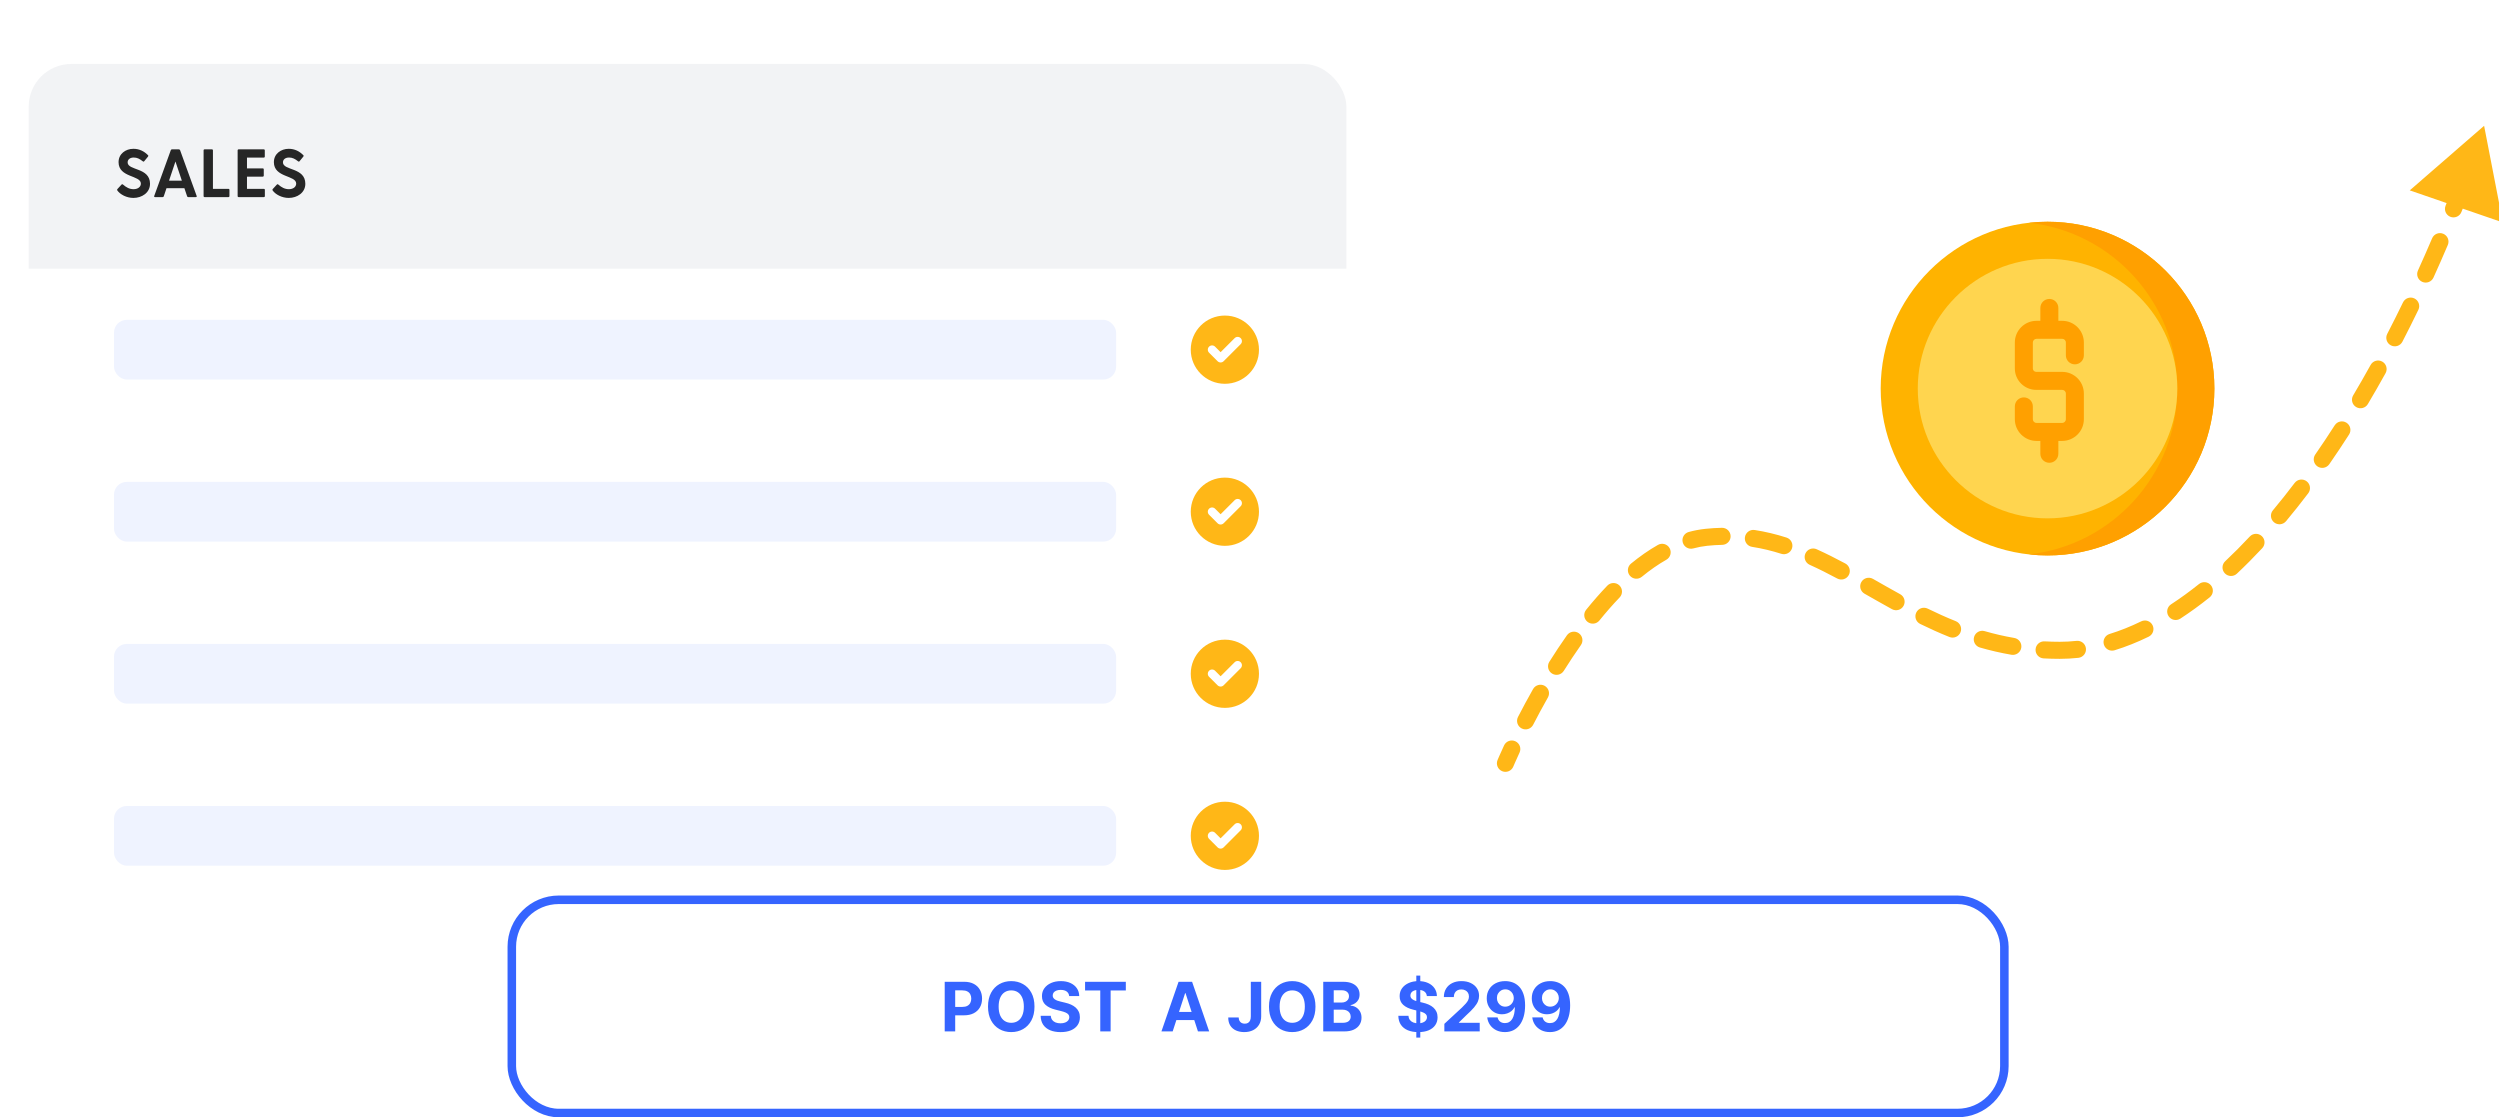 <svg viewBox="0 0 631 282" fill="none" xmlns="http://www.w3.org/2000/svg">
<g filter="url(#filter0_dd_2766_3329)">
<g clip-path="url(#clip0_2766_3329)">
<rect x="7.244" y="13.992" width="332.588" height="223.878" rx="10.763" fill="white"/>
<path d="M7.244 22.603C7.244 17.847 11.099 13.992 15.855 13.992H331.221C335.977 13.992 339.832 17.847 339.832 22.603V65.656H7.244V22.603Z" fill="#919AAB" fill-opacity="0.12"/>
<path d="M32.215 38.832C32.215 38.126 32.784 37.609 33.748 37.609C34.609 37.609 35.212 37.919 36.056 38.574C36.193 38.677 36.314 38.66 36.417 38.522L37.364 37.368C37.468 37.23 37.468 37.127 37.347 37.007C36.4 36.042 35.177 35.405 33.679 35.405C31.699 35.405 29.925 36.679 29.925 38.78C29.925 42.724 35.556 42.052 35.556 44.188C35.556 45.049 34.747 45.6 33.731 45.6C32.68 45.6 31.871 45.152 31.044 44.429C30.906 44.308 30.769 44.326 30.665 44.446L29.632 45.566C29.529 45.686 29.529 45.807 29.615 45.927C30.338 46.926 31.922 47.804 33.679 47.804C35.78 47.804 37.864 46.513 37.864 44.239C37.864 40.055 32.215 40.95 32.215 38.832ZM49.638 47.305L45.453 35.749C45.402 35.612 45.264 35.543 45.126 35.543H43.404C43.266 35.543 43.163 35.612 43.111 35.749L38.927 47.305C38.858 47.477 38.944 47.598 39.133 47.598H41.045C41.183 47.598 41.286 47.546 41.338 47.391L42.026 45.342H46.538L47.227 47.391C47.279 47.546 47.382 47.598 47.52 47.598H49.432C49.621 47.598 49.707 47.477 49.638 47.305ZM42.664 43.447L44.282 38.608L45.901 43.447H42.664ZM57.654 45.514H53.745V35.801C53.745 35.646 53.642 35.543 53.486 35.543H51.644C51.489 35.543 51.386 35.646 51.386 35.801V47.339C51.386 47.494 51.489 47.598 51.644 47.598H57.654C57.809 47.598 57.912 47.494 57.912 47.339V45.772C57.912 45.617 57.809 45.514 57.654 45.514ZM66.592 45.514H62.339V42.431H66.317C66.472 42.431 66.575 42.328 66.575 42.173V40.606C66.575 40.451 66.472 40.347 66.317 40.347H62.339V37.627H66.575C66.73 37.627 66.834 37.523 66.834 37.368V35.801C66.834 35.646 66.73 35.543 66.575 35.543H60.238C60.083 35.543 59.979 35.646 59.979 35.801V47.339C59.979 47.494 60.083 47.598 60.238 47.598H66.592C66.747 47.598 66.851 47.494 66.851 47.339V45.772C66.851 45.617 66.747 45.514 66.592 45.514ZM71.417 38.832C71.417 38.126 71.986 37.609 72.95 37.609C73.811 37.609 74.414 37.919 75.258 38.574C75.396 38.677 75.516 38.66 75.62 38.522L76.567 37.368C76.67 37.23 76.67 37.127 76.549 37.007C75.602 36.042 74.379 35.405 72.881 35.405C70.901 35.405 69.127 36.679 69.127 38.78C69.127 42.724 74.758 42.052 74.758 44.188C74.758 45.049 73.949 45.6 72.933 45.6C71.882 45.6 71.073 45.152 70.246 44.429C70.109 44.308 69.971 44.326 69.868 44.446L68.834 45.566C68.731 45.686 68.731 45.807 68.817 45.927C69.54 46.926 71.125 47.804 72.881 47.804C74.982 47.804 77.066 46.513 77.066 44.239C77.066 40.055 71.417 40.95 71.417 38.832Z" fill="#262626"/>
<rect x="28.771" y="78.574" width="252.939" height="15.069" rx="3.229" fill="#EFF3FF"/>
<path fill-rule="evenodd" clip-rule="evenodd" d="M309.157 94.718C313.912 94.718 317.767 90.862 317.767 86.107C317.767 81.351 313.912 77.496 309.157 77.496C304.401 77.496 300.546 81.351 300.546 86.107C300.546 90.862 304.401 94.718 309.157 94.718ZM313.147 84.715C313.567 84.295 313.567 83.613 313.147 83.193C312.726 82.773 312.045 82.773 311.625 83.193L308.08 86.737L306.689 85.346C306.268 84.925 305.587 84.925 305.166 85.346C304.746 85.766 304.746 86.448 305.166 86.868L307.319 89.02C307.74 89.441 308.421 89.441 308.841 89.02L313.147 84.715Z" fill="#FFB717"/>
<rect x="28.771" y="119.477" width="252.939" height="15.069" rx="3.229" fill="#EFF3FF"/>
<path fill-rule="evenodd" clip-rule="evenodd" d="M309.157 135.62C313.912 135.62 317.767 131.765 317.767 127.009C317.767 122.254 313.912 118.398 309.157 118.398C304.401 118.398 300.546 122.254 300.546 127.009C300.546 131.765 304.401 135.62 309.157 135.62ZM313.147 125.618C313.567 125.197 313.567 124.516 313.147 124.095C312.726 123.675 312.045 123.675 311.625 124.095L308.08 127.64L306.689 126.248C306.268 125.828 305.587 125.828 305.166 126.248C304.746 126.668 304.746 127.35 305.166 127.77L307.319 129.923C307.74 130.343 308.421 130.343 308.841 129.923L313.147 125.618Z" fill="#FFB717"/>
<rect x="28.771" y="160.375" width="252.939" height="15.069" rx="3.229" fill="#EFF3FF"/>
<path fill-rule="evenodd" clip-rule="evenodd" d="M309.157 176.518C313.912 176.518 317.767 172.663 317.767 167.908C317.767 163.152 313.912 159.297 309.157 159.297C304.401 159.297 300.546 163.152 300.546 167.908C300.546 172.663 304.401 176.518 309.157 176.518ZM313.147 166.516C313.567 166.096 313.567 165.414 313.147 164.994C312.726 164.573 312.045 164.573 311.625 164.994L308.08 168.538L306.689 167.146C306.268 166.726 305.587 166.726 305.166 167.146C304.746 167.567 304.746 168.248 305.166 168.669L307.319 170.821C307.74 171.242 308.421 171.242 308.841 170.821L313.147 166.516Z" fill="#FFB717"/>
<rect x="28.771" y="201.277" width="252.939" height="15.069" rx="3.229" fill="#EFF3FF"/>
<path fill-rule="evenodd" clip-rule="evenodd" d="M309.157 217.421C313.912 217.421 317.767 213.565 317.767 208.81C317.767 204.054 313.912 200.199 309.157 200.199C304.401 200.199 300.546 204.054 300.546 208.81C300.546 213.565 304.401 217.421 309.157 217.421ZM313.147 207.418C313.567 206.998 313.567 206.316 313.147 205.896C312.726 205.476 312.045 205.476 311.625 205.896L308.08 209.44L306.689 208.049C306.268 207.628 305.587 207.628 305.166 208.049C304.746 208.469 304.746 209.151 305.166 209.571L307.319 211.724C307.74 212.144 308.421 212.144 308.841 211.724L313.147 207.418Z" fill="#FFB717"/>
</g>
</g>
<rect x="129.183" y="227.108" width="376.718" height="53.817" rx="11.84" fill="white"/>
<path d="M238.444 260.328V247.803H243.385C244.335 247.803 245.144 247.985 245.813 248.348C246.481 248.707 246.991 249.206 247.342 249.846C247.696 250.482 247.874 251.216 247.874 252.048C247.874 252.879 247.694 253.613 247.336 254.249C246.977 254.885 246.457 255.381 245.776 255.735C245.099 256.09 244.28 256.267 243.318 256.267H240.168V254.145H242.89C243.399 254.145 243.819 254.058 244.149 253.882C244.484 253.703 244.732 253.456 244.895 253.142C245.063 252.824 245.146 252.459 245.146 252.048C245.146 251.632 245.063 251.269 244.895 250.959C244.732 250.645 244.484 250.403 244.149 250.231C243.815 250.056 243.391 249.968 242.877 249.968H241.092V260.328H238.444ZM261.103 254.066C261.103 255.432 260.844 256.594 260.326 257.552C259.813 258.51 259.112 259.242 258.223 259.747C257.338 260.249 256.343 260.499 255.238 260.499C254.125 260.499 253.126 260.247 252.242 259.741C251.357 259.235 250.658 258.504 250.144 257.546C249.63 256.587 249.374 255.428 249.374 254.066C249.374 252.7 249.63 251.538 250.144 250.58C250.658 249.622 251.357 248.892 252.242 248.391C253.126 247.885 254.125 247.632 255.238 247.632C256.343 247.632 257.338 247.885 258.223 248.391C259.112 248.892 259.813 249.622 260.326 250.58C260.844 251.538 261.103 252.7 261.103 254.066ZM258.418 254.066C258.418 253.181 258.286 252.435 258.021 251.828C257.76 251.22 257.391 250.759 256.914 250.445C256.437 250.131 255.878 249.975 255.238 249.975C254.598 249.975 254.04 250.131 253.563 250.445C253.086 250.759 252.715 251.22 252.45 251.828C252.189 252.435 252.058 253.181 252.058 254.066C252.058 254.951 252.189 255.697 252.45 256.304C252.715 256.912 253.086 257.372 253.563 257.686C254.04 258 254.598 258.157 255.238 258.157C255.878 258.157 256.437 258 256.914 257.686C257.391 257.372 257.76 256.912 258.021 256.304C258.286 255.697 258.418 254.951 258.418 254.066ZM269.859 251.406C269.81 250.912 269.6 250.529 269.229 250.256C268.858 249.983 268.355 249.846 267.719 249.846C267.286 249.846 266.922 249.907 266.624 250.03C266.326 250.148 266.098 250.313 265.939 250.525C265.784 250.737 265.707 250.977 265.707 251.247C265.698 251.471 265.745 251.666 265.847 251.834C265.953 252.001 266.098 252.146 266.282 252.268C266.465 252.386 266.677 252.49 266.918 252.58C267.158 252.665 267.415 252.739 267.688 252.8L268.813 253.069C269.36 253.191 269.861 253.354 270.318 253.558C270.774 253.762 271.17 254.013 271.504 254.31C271.839 254.608 272.097 254.959 272.281 255.362C272.468 255.766 272.564 256.229 272.568 256.751C272.564 257.517 272.369 258.182 271.981 258.744C271.598 259.303 271.043 259.737 270.318 260.047C269.596 260.353 268.726 260.505 267.706 260.505C266.695 260.505 265.815 260.351 265.065 260.041C264.318 259.731 263.735 259.272 263.315 258.665C262.9 258.053 262.681 257.297 262.661 256.396H265.224C265.252 256.816 265.372 257.166 265.584 257.448C265.8 257.725 266.088 257.935 266.447 258.078C266.809 258.216 267.219 258.286 267.676 258.286C268.124 258.286 268.514 258.22 268.844 258.09C269.178 257.959 269.437 257.778 269.621 257.546C269.804 257.313 269.896 257.046 269.896 256.744C269.896 256.463 269.812 256.227 269.645 256.035C269.482 255.843 269.241 255.68 268.923 255.546C268.609 255.411 268.224 255.289 267.768 255.179L266.404 254.836C265.348 254.58 264.514 254.178 263.903 253.632C263.291 253.085 262.987 252.349 262.991 251.424C262.987 250.666 263.189 250.003 263.597 249.436C264.009 248.87 264.573 248.427 265.291 248.109C266.008 247.791 266.824 247.632 267.737 247.632C268.667 247.632 269.478 247.791 270.171 248.109C270.868 248.427 271.41 248.87 271.798 249.436C272.185 250.003 272.385 250.659 272.397 251.406H269.859ZM273.872 249.987V247.803H284.159V249.987H280.324V260.328H277.707V249.987H273.872ZM295.983 260.328H293.146L297.469 247.803H300.882L305.199 260.328H302.362L299.224 250.666H299.127L295.983 260.328ZM295.806 255.405H302.508V257.472H295.806V255.405ZM315.707 247.803H318.325V256.536C318.325 257.344 318.143 258.045 317.781 258.64C317.422 259.235 316.922 259.694 316.282 260.016C315.642 260.338 314.898 260.499 314.05 260.499C313.296 260.499 312.611 260.367 311.995 260.102C311.384 259.833 310.898 259.425 310.54 258.879C310.181 258.328 310.004 257.637 310.008 256.806H312.643C312.652 257.136 312.719 257.419 312.845 257.656C312.976 257.888 313.153 258.067 313.377 258.194C313.606 258.316 313.875 258.377 314.185 258.377C314.511 258.377 314.786 258.308 315.01 258.169C315.238 258.027 315.412 257.819 315.53 257.546C315.648 257.272 315.707 256.936 315.707 256.536V247.803ZM332.024 254.066C332.024 255.432 331.765 256.594 331.247 257.552C330.733 258.51 330.032 259.242 329.143 259.747C328.258 260.249 327.264 260.499 326.159 260.499C325.046 260.499 324.047 260.247 323.162 259.741C322.277 259.235 321.578 258.504 321.065 257.546C320.551 256.587 320.294 255.428 320.294 254.066C320.294 252.7 320.551 251.538 321.065 250.58C321.578 249.622 322.277 248.892 323.162 248.391C324.047 247.885 325.046 247.632 326.159 247.632C327.264 247.632 328.258 247.885 329.143 248.391C330.032 248.892 330.733 249.622 331.247 250.58C331.765 251.538 332.024 252.7 332.024 254.066ZM329.339 254.066C329.339 253.181 329.206 252.435 328.941 251.828C328.68 251.22 328.311 250.759 327.834 250.445C327.357 250.131 326.799 249.975 326.159 249.975C325.519 249.975 324.96 250.131 324.483 250.445C324.006 250.759 323.635 251.22 323.37 251.828C323.109 252.435 322.979 253.181 322.979 254.066C322.979 254.951 323.109 255.697 323.37 256.304C323.635 256.912 324.006 257.372 324.483 257.686C324.96 258 325.519 258.157 326.159 258.157C326.799 258.157 327.357 258 327.834 257.686C328.311 257.372 328.68 256.912 328.941 256.304C329.206 255.697 329.339 254.951 329.339 254.066ZM333.985 260.328V247.803H339C339.921 247.803 340.69 247.94 341.305 248.213C341.921 248.486 342.384 248.866 342.694 249.351C343.004 249.832 343.158 250.386 343.158 251.014C343.158 251.503 343.061 251.934 342.865 252.305C342.669 252.671 342.4 252.973 342.058 253.21C341.719 253.442 341.332 253.607 340.896 253.705V253.827C341.373 253.848 341.819 253.982 342.235 254.231C342.655 254.48 342.995 254.828 343.256 255.277C343.517 255.721 343.648 256.251 343.648 256.867C343.648 257.531 343.483 258.124 343.152 258.646C342.826 259.164 342.343 259.574 341.703 259.876C341.063 260.177 340.274 260.328 339.336 260.328H333.985ZM336.633 258.163H338.792C339.53 258.163 340.068 258.023 340.407 257.741C340.745 257.456 340.914 257.077 340.914 256.604C340.914 256.257 340.831 255.951 340.663 255.686C340.496 255.421 340.258 255.213 339.948 255.063C339.642 254.912 339.277 254.836 338.853 254.836H336.633V258.163ZM336.633 253.045H338.596C338.959 253.045 339.281 252.981 339.563 252.855C339.848 252.724 340.072 252.541 340.235 252.305C340.402 252.068 340.486 251.785 340.486 251.454C340.486 251.002 340.325 250.637 340.003 250.36C339.685 250.083 339.232 249.944 338.645 249.944H336.633V253.045ZM357.477 261.894V246.238H358.479V261.894H357.477ZM360.137 251.406C360.088 250.912 359.878 250.529 359.507 250.256C359.136 249.983 358.632 249.846 357.996 249.846C357.564 249.846 357.199 249.907 356.902 250.03C356.604 250.148 356.376 250.313 356.217 250.525C356.062 250.737 355.984 250.977 355.984 251.247C355.976 251.471 356.023 251.666 356.125 251.834C356.231 252.001 356.376 252.146 356.559 252.268C356.743 252.386 356.955 252.49 357.195 252.58C357.436 252.665 357.693 252.739 357.966 252.8L359.091 253.069C359.637 253.191 360.139 253.354 360.595 253.558C361.052 253.762 361.448 254.013 361.782 254.31C362.116 254.608 362.375 254.959 362.559 255.362C362.746 255.766 362.842 256.229 362.846 256.751C362.842 257.517 362.646 258.182 362.259 258.744C361.876 259.303 361.321 259.737 360.595 260.047C359.874 260.353 359.003 260.505 357.984 260.505C356.973 260.505 356.092 260.351 355.342 260.041C354.596 259.731 354.013 259.272 353.593 258.665C353.177 258.053 352.959 257.297 352.939 256.396H355.501C355.53 256.816 355.65 257.166 355.862 257.448C356.078 257.725 356.366 257.935 356.724 258.078C357.087 258.216 357.497 258.286 357.954 258.286C358.402 258.286 358.791 258.22 359.122 258.09C359.456 257.959 359.715 257.778 359.898 257.546C360.082 257.313 360.173 257.046 360.173 256.744C360.173 256.463 360.09 256.227 359.923 256.035C359.76 255.843 359.519 255.68 359.201 255.546C358.887 255.411 358.502 255.289 358.045 255.179L356.681 254.836C355.626 254.58 354.792 254.178 354.18 253.632C353.569 253.085 353.265 252.349 353.269 251.424C353.265 250.666 353.467 250.003 353.874 249.436C354.286 248.87 354.851 248.427 355.568 248.109C356.286 247.791 357.101 247.632 358.015 247.632C358.944 247.632 359.756 247.791 360.449 248.109C361.146 248.427 361.688 248.87 362.075 249.436C362.463 250.003 362.662 250.659 362.675 251.406H360.137ZM364.554 260.328V258.42L369.012 254.292C369.391 253.925 369.709 253.595 369.966 253.301C370.227 253.008 370.425 252.72 370.559 252.439C370.694 252.154 370.761 251.846 370.761 251.516C370.761 251.149 370.677 250.833 370.51 250.568C370.343 250.299 370.115 250.093 369.825 249.95C369.536 249.803 369.208 249.73 368.841 249.73C368.457 249.73 368.123 249.807 367.838 249.962C367.552 250.117 367.332 250.339 367.177 250.629C367.022 250.918 366.945 251.263 366.945 251.662H364.431C364.431 250.843 364.617 250.131 364.988 249.528C365.359 248.925 365.879 248.458 366.547 248.128C367.216 247.797 367.987 247.632 368.859 247.632C369.756 247.632 370.537 247.791 371.201 248.109C371.87 248.423 372.39 248.859 372.761 249.418C373.132 249.977 373.317 250.617 373.317 251.338C373.317 251.811 373.224 252.278 373.036 252.739C372.853 253.199 372.524 253.711 372.051 254.274C371.578 254.832 370.912 255.503 370.052 256.286L368.223 258.078V258.163H373.482V260.328H364.554ZM379.933 247.632C380.577 247.632 381.197 247.74 381.792 247.956C382.391 248.172 382.925 248.517 383.394 248.99C383.867 249.463 384.24 250.091 384.513 250.873C384.791 251.652 384.931 252.608 384.935 253.742C384.935 254.806 384.815 255.756 384.574 256.592C384.338 257.423 383.998 258.131 383.553 258.714C383.109 259.297 382.573 259.741 381.945 260.047C381.317 260.349 380.616 260.499 379.841 260.499C379.005 260.499 378.267 260.338 377.627 260.016C376.987 259.69 376.471 259.248 376.08 258.689C375.693 258.127 375.458 257.495 375.377 256.793H377.988C378.09 257.25 378.304 257.605 378.63 257.857C378.956 258.106 379.36 258.23 379.841 258.23C380.656 258.23 381.276 257.876 381.7 257.166C382.124 256.453 382.338 255.476 382.342 254.237H382.257C382.069 254.604 381.816 254.92 381.498 255.185C381.18 255.446 380.815 255.648 380.404 255.79C379.996 255.933 379.562 256.004 379.101 256.004C378.363 256.004 377.705 255.831 377.126 255.485C376.547 255.138 376.09 254.661 375.756 254.054C375.422 253.446 375.254 252.753 375.254 251.974C375.25 251.134 375.444 250.386 375.835 249.73C376.227 249.073 376.773 248.56 377.474 248.189C378.18 247.814 378.999 247.628 379.933 247.632ZM379.951 249.712C379.539 249.712 379.172 249.809 378.85 250.005C378.532 250.201 378.28 250.464 378.092 250.794C377.909 251.124 377.819 251.493 377.823 251.901C377.823 252.313 377.913 252.684 378.092 253.014C378.275 253.34 378.524 253.601 378.838 253.797C379.156 253.988 379.519 254.084 379.927 254.084C380.232 254.084 380.516 254.027 380.777 253.913C381.038 253.799 381.264 253.642 381.456 253.442C381.651 253.238 381.804 253.004 381.914 252.739C382.024 252.474 382.079 252.192 382.079 251.895C382.075 251.499 381.982 251.136 381.798 250.806C381.615 250.476 381.362 250.211 381.04 250.011C380.718 249.811 380.355 249.712 379.951 249.712ZM391.302 247.632C391.946 247.632 392.565 247.74 393.161 247.956C393.76 248.172 394.294 248.517 394.763 248.99C395.236 249.463 395.609 250.091 395.882 250.873C396.159 251.652 396.3 252.608 396.304 253.742C396.304 254.806 396.184 255.756 395.943 256.592C395.707 257.423 395.366 258.131 394.922 258.714C394.478 259.297 393.941 259.741 393.314 260.047C392.686 260.349 391.984 260.499 391.21 260.499C390.374 260.499 389.636 260.338 388.996 260.016C388.356 259.69 387.84 259.248 387.449 258.689C387.061 258.127 386.827 257.495 386.746 256.793H389.357C389.459 257.25 389.673 257.605 389.999 257.857C390.325 258.106 390.729 258.23 391.21 258.23C392.025 258.23 392.645 257.876 393.069 257.166C393.493 256.453 393.707 255.476 393.711 254.237H393.625C393.438 254.604 393.185 254.92 392.867 255.185C392.549 255.446 392.184 255.648 391.772 255.79C391.365 255.933 390.931 256.004 390.47 256.004C389.732 256.004 389.073 255.831 388.495 255.485C387.916 255.138 387.459 254.661 387.125 254.054C386.79 253.446 386.623 252.753 386.623 251.974C386.619 251.134 386.813 250.386 387.204 249.73C387.596 249.073 388.142 248.56 388.843 248.189C389.548 247.814 390.368 247.628 391.302 247.632ZM391.32 249.712C390.908 249.712 390.541 249.809 390.219 250.005C389.901 250.201 389.648 250.464 389.461 250.794C389.277 251.124 389.188 251.493 389.192 251.901C389.192 252.313 389.281 252.684 389.461 253.014C389.644 253.34 389.893 253.601 390.207 253.797C390.525 253.988 390.888 254.084 391.295 254.084C391.601 254.084 391.885 254.027 392.146 253.913C392.406 253.799 392.633 253.642 392.824 253.442C393.02 253.238 393.173 253.004 393.283 252.739C393.393 252.474 393.448 252.192 393.448 251.895C393.444 251.499 393.35 251.136 393.167 250.806C392.983 250.476 392.731 250.211 392.409 250.011C392.086 249.811 391.724 249.712 391.32 249.712Z" fill="#3564FF"/>
<rect x="129.183" y="227.108" width="376.718" height="53.817" rx="11.84" stroke="#3564FF" stroke-width="2.153"/>
<g clip-path="url(#clip1_2766_3329)">
<path d="M558.91 98.08C558.91 121.338 540.057 140.192 516.798 140.192C493.54 140.192 474.687 121.338 474.687 98.08C474.687 74.822 493.54 55.969 516.798 55.969C540.057 55.969 558.91 74.822 558.91 98.08Z" fill="#FFB300"/>
<path d="M516.798 55.969C515.216 55.969 513.656 56.059 512.119 56.229C533.175 58.557 549.551 76.404 549.551 98.08C549.551 119.756 533.175 137.603 512.119 139.931C513.656 140.102 515.216 140.192 516.798 140.192C540.057 140.192 558.91 121.337 558.91 98.08C558.91 74.822 540.057 55.969 516.798 55.969Z" fill="#FFA000"/>
<path d="M516.799 130.834C498.738 130.834 484.046 116.141 484.046 98.081C484.046 80.02 498.738 65.328 516.799 65.328C534.859 65.328 549.552 80.02 549.552 98.081C549.552 116.141 534.859 130.834 516.799 130.834Z" fill="#FFD54F"/>
<path d="M523.695 91.961C524.951 91.961 525.967 90.943 525.967 89.689V86.445C525.967 83.428 523.513 80.974 520.498 80.974H519.528V77.725C519.528 76.47 518.511 75.453 517.256 75.453C516.001 75.453 514.984 76.47 514.984 77.725V80.974H514.015C510.998 80.974 508.545 83.428 508.545 86.445V93.008C508.545 95.983 510.964 98.403 513.938 98.403H520.498C521.008 98.403 521.423 98.819 521.423 99.33V105.817C521.423 106.329 521.008 106.744 520.498 106.744H514.015C513.505 106.744 513.089 106.329 513.089 105.817V102.573C513.089 101.318 512.072 100.301 510.817 100.301C509.561 100.301 508.545 101.318 508.545 102.573V105.817C508.545 108.833 510.998 111.288 514.015 111.288H514.984V114.536C514.984 115.792 516.001 116.808 517.256 116.808C518.511 116.808 519.528 115.792 519.528 114.536V111.288H520.498C523.513 111.288 525.967 108.833 525.967 105.817V99.33C525.967 96.312 523.513 93.858 520.498 93.858H513.938C513.47 93.858 513.089 93.477 513.089 93.008V86.445C513.089 85.934 513.505 85.517 514.015 85.517H520.498C521.008 85.517 521.423 85.934 521.423 86.445V89.688C521.423 90.943 522.44 91.961 523.695 91.961Z" fill="#FFA000"/>
<path d="M377.982 191.834C377.525 192.932 378.044 194.192 379.141 194.649C380.239 195.107 381.499 194.588 381.956 193.49L377.982 191.834ZM430.689 135.616L430.913 137.757L430.689 135.616ZM626.988 31.75L608.222 48.05L631.721 56.152L626.988 31.75ZM383.532 189.956C384.032 188.877 383.562 187.597 382.483 187.098C381.405 186.598 380.125 187.068 379.626 188.147L383.532 189.956ZM383.142 180.96C382.598 182.017 383.014 183.315 384.071 183.859C385.128 184.403 386.426 183.987 386.97 182.93L383.142 180.96ZM390.692 176.043C391.278 175.009 390.915 173.695 389.881 173.108C388.847 172.522 387.533 172.885 386.946 173.919L390.692 176.043ZM391.052 167.035C390.42 168.042 390.723 169.37 391.73 170.003C392.737 170.635 394.066 170.331 394.698 169.324L391.052 167.035ZM399.015 162.826C399.699 161.854 399.466 160.511 398.495 159.826C397.523 159.141 396.18 159.374 395.495 160.346L399.015 162.826ZM400.342 153.907C399.595 154.832 399.739 156.187 400.664 156.934C401.589 157.681 402.944 157.537 403.691 156.612L400.342 153.907ZM408.792 150.8C409.616 149.943 409.589 148.58 408.732 147.756C407.874 146.932 406.512 146.96 405.688 147.817L408.792 150.8ZM411.663 142.255C410.744 143.009 410.611 144.366 411.365 145.285C412.119 146.204 413.475 146.337 414.394 145.583L411.663 142.255ZM420.59 141.277C421.624 140.69 421.987 139.376 421.4 138.342C420.814 137.308 419.5 136.945 418.466 137.532L420.59 141.277ZM426.244 134.268C425.096 134.579 424.417 135.761 424.728 136.908C425.038 138.056 426.22 138.735 427.368 138.425L426.244 134.268ZM434.697 137.521C435.885 137.498 436.83 136.515 436.806 135.327C436.783 134.138 435.801 133.193 434.612 133.217L434.697 137.521ZM442.877 133.772C441.703 133.59 440.603 134.396 440.421 135.571C440.24 136.746 441.045 137.845 442.22 138.027L442.877 133.772ZM449.602 139.782C450.734 140.143 451.945 139.517 452.306 138.384C452.666 137.251 452.04 136.04 450.907 135.68L449.602 139.782ZM458.528 138.63C457.444 138.142 456.169 138.624 455.681 139.708C455.193 140.792 455.676 142.067 456.76 142.555L458.528 138.63ZM463.724 146.019C464.772 146.58 466.077 146.186 466.638 145.138C467.2 144.09 466.806 142.785 465.758 142.224L463.724 146.019ZM472.732 146.105C471.698 145.518 470.384 145.879 469.797 146.913C469.209 147.946 469.57 149.26 470.604 149.848L472.732 146.105ZM477.537 153.755C478.578 154.329 479.887 153.95 480.461 152.909C481.034 151.867 480.655 150.558 479.614 149.984L477.537 153.755ZM486.549 153.617C485.481 153.093 484.192 153.534 483.668 154.601C483.144 155.668 483.585 156.958 484.652 157.482L486.549 153.617ZM492.036 160.78C493.14 161.221 494.393 160.683 494.834 159.579C495.274 158.475 494.737 157.222 493.632 156.781L492.036 160.78ZM500.925 159.297C499.783 158.967 498.589 159.625 498.259 160.767C497.929 161.909 498.588 163.103 499.73 163.433L500.925 159.297ZM507.682 165.262C508.854 165.463 509.966 164.676 510.167 163.504C510.368 162.333 509.581 161.22 508.409 161.019L507.682 165.262ZM516.045 161.881C514.858 161.815 513.842 162.724 513.776 163.911C513.71 165.098 514.619 166.114 515.806 166.179L516.045 161.881ZM524.582 166.038C525.764 165.91 526.619 164.849 526.491 163.667C526.364 162.485 525.303 161.63 524.121 161.757L524.582 166.038ZM532.45 160.016C531.314 160.366 530.676 161.571 531.026 162.707C531.376 163.843 532.58 164.481 533.717 164.131L532.45 160.016ZM542.325 160.7C543.394 160.178 543.837 158.889 543.315 157.821C542.794 156.753 541.505 156.309 540.437 156.831L542.325 160.7ZM547.97 152.536C546.974 153.184 546.692 154.518 547.341 155.514C547.99 156.51 549.324 156.792 550.32 156.143L547.97 152.536ZM557.72 150.771C558.648 150.028 558.798 148.673 558.055 147.745C557.312 146.817 555.957 146.667 555.029 147.41L557.72 150.771ZM561.639 141.659C560.772 142.473 560.73 143.836 561.544 144.702C562.358 145.568 563.721 145.611 564.587 144.797L561.639 141.659ZM570.99 138.361C571.802 137.492 571.755 136.129 570.886 135.318C570.017 134.507 568.654 134.553 567.843 135.423L570.99 138.361ZM573.686 128.796C572.924 129.709 573.046 131.066 573.959 131.828C574.871 132.59 576.229 132.468 576.991 131.556L573.686 128.796ZM582.607 124.489C583.325 123.541 583.138 122.191 582.191 121.473C581.243 120.755 579.893 120.941 579.175 121.889L582.607 124.489ZM584.372 114.716C583.694 115.693 583.936 117.034 584.913 117.712C585.89 118.39 587.231 118.147 587.909 117.17L584.372 114.716ZM592.906 109.671C593.547 108.67 593.255 107.339 592.254 106.697C591.253 106.056 589.922 106.348 589.28 107.349L592.906 109.671ZM593.941 99.791C593.334 100.813 593.67 102.134 594.692 102.741C595.714 103.348 597.035 103.012 597.643 101.99L593.941 99.791ZM602.116 94.189C602.692 93.148 602.315 91.838 601.275 91.263C600.235 90.687 598.925 91.063 598.349 92.103L602.116 94.189ZM602.54 84.271C601.994 85.327 602.407 86.625 603.463 87.172C604.519 87.718 605.818 87.305 606.364 86.249L602.54 84.271ZM610.393 78.2C610.911 77.13 610.464 75.843 609.394 75.324C608.324 74.806 607.036 75.254 606.518 76.324L610.393 78.2ZM610.288 68.284C609.796 69.367 610.275 70.643 611.358 71.134C612.44 71.626 613.716 71.147 614.208 70.064L610.288 68.284ZM617.828 61.833C618.294 60.739 617.785 59.475 616.691 59.009C615.597 58.543 614.333 59.052 613.867 60.146L617.828 61.833ZM617.26 51.921C616.819 53.025 617.357 54.277 618.461 54.718C619.565 55.159 620.817 54.622 621.258 53.518L617.26 51.921ZM624.5 45.14C624.916 44.026 624.352 42.786 623.239 42.369C622.125 41.952 620.885 42.517 620.468 43.63L624.5 45.14ZM623.497 35.271C623.104 36.393 623.695 37.621 624.817 38.014C625.938 38.408 627.167 37.817 627.56 36.695L623.497 35.271ZM379.969 192.662C381.956 193.49 381.956 193.49 381.956 193.49C381.956 193.49 381.956 193.49 381.956 193.49C381.956 193.49 381.956 193.49 381.956 193.49C381.956 193.491 381.956 193.49 381.956 193.49C381.956 193.49 381.957 193.489 381.957 193.488C381.958 193.486 381.959 193.483 381.961 193.479C381.965 193.47 381.971 193.456 381.979 193.437C381.995 193.398 382.02 193.34 382.053 193.262C382.119 193.107 382.219 192.875 382.352 192.572C382.617 191.965 383.014 191.076 383.532 189.956L379.626 188.147C379.093 189.297 378.685 190.213 378.408 190.845C378.27 191.16 378.164 191.405 378.093 191.572C378.057 191.656 378.03 191.72 378.012 191.764C378.003 191.786 377.995 191.803 377.99 191.814C377.988 191.82 377.986 191.825 377.985 191.828C377.984 191.83 377.983 191.831 377.983 191.832C377.983 191.833 377.983 191.833 377.982 191.833C377.982 191.834 377.982 191.834 377.982 191.834C377.982 191.834 377.982 191.834 377.982 191.834C377.982 191.834 377.982 191.834 379.969 192.662ZM386.97 182.93C388.055 180.822 389.301 178.496 390.692 176.043L386.946 173.919C385.524 176.428 384.251 178.806 383.142 180.96L386.97 182.93ZM394.698 169.324C396.051 167.17 397.493 164.987 399.015 162.826L395.495 160.346C393.924 162.576 392.44 164.824 391.052 167.035L394.698 169.324ZM403.691 156.612C405.329 154.585 407.032 152.632 408.792 150.8L405.688 147.817C403.831 149.75 402.047 151.797 400.342 153.907L403.691 156.612ZM414.394 145.583C416.418 143.922 418.487 142.469 420.59 141.277L418.466 137.532C416.115 138.865 413.845 140.465 411.663 142.255L414.394 145.583ZM427.368 138.425C428.545 138.106 429.727 137.882 430.913 137.757L430.465 133.475C429.037 133.625 427.629 133.894 426.244 134.268L427.368 138.425ZM430.913 137.757C432.2 137.623 433.461 137.546 434.697 137.521L434.612 133.217C433.254 133.243 431.873 133.328 430.465 133.475L430.913 137.757ZM442.22 138.027C444.745 138.417 447.196 139.016 449.602 139.782L450.907 135.68C448.314 134.854 445.646 134.2 442.877 133.772L442.22 138.027ZM456.76 142.555C459.089 143.605 461.399 144.773 463.724 146.019L465.758 142.224C463.377 140.948 460.974 139.732 458.528 138.63L456.76 142.555ZM470.604 149.848C472.871 151.137 475.181 152.458 477.537 153.755L479.614 149.984C477.29 148.704 475.012 147.402 472.732 146.105L470.604 149.848ZM484.652 157.482C487.034 158.65 489.489 159.763 492.036 160.78L493.632 156.781C491.204 155.812 488.851 154.746 486.549 153.617L484.652 157.482ZM499.73 163.433C502.28 164.169 504.925 164.79 507.682 165.262L508.409 161.019C505.819 160.575 503.33 159.992 500.925 159.297L499.73 163.433ZM515.806 166.179C517.143 166.254 518.505 166.292 519.893 166.292V161.987C518.585 161.987 517.302 161.95 516.045 161.881L515.806 166.179ZM519.893 166.292C521.454 166.292 523.018 166.206 524.582 166.038L524.121 161.757C522.706 161.91 521.296 161.987 519.893 161.987V166.292ZM533.717 164.131C536.597 163.244 539.469 162.094 542.325 160.7L540.437 156.831C537.764 158.136 535.099 159.2 532.45 160.016L533.717 164.131ZM550.32 156.143C552.802 154.527 555.27 152.732 557.72 150.771L555.029 147.41C552.68 149.291 550.326 151.002 547.97 152.536L550.32 156.143ZM564.587 144.797C566.739 142.775 568.874 140.627 570.99 138.361L567.843 135.423C565.787 137.625 563.718 139.706 561.639 141.659L564.587 144.797ZM576.991 131.556C578.881 129.292 580.754 126.935 582.607 124.489L579.175 121.889C577.361 124.283 575.531 126.587 573.686 128.796L576.991 131.556ZM587.909 117.17C589.594 114.742 591.26 112.241 592.906 109.671L589.28 107.349C587.662 109.876 586.025 112.333 584.372 114.716L587.909 117.17ZM597.643 101.99C599.154 99.446 600.646 96.845 602.116 94.189L598.349 92.103C596.9 94.722 595.43 97.286 593.941 99.791L597.643 101.99ZM606.364 86.249C607.728 83.612 609.072 80.928 610.393 78.2L606.518 76.324C605.213 79.018 603.887 81.668 602.54 84.271L606.364 86.249ZM614.208 70.064C615.437 67.358 616.644 64.614 617.828 61.833L613.867 60.146C612.696 62.896 611.502 65.609 610.288 68.284L614.208 70.064ZM621.258 53.518C622.362 50.756 623.443 47.962 624.5 45.14L620.468 43.63C619.421 46.423 618.352 49.188 617.26 51.921L621.258 53.518Z" fill="#FFB717"/>
</g>
<defs>
<filter id="filter0_dd_2766_3329" x="0.786" y="8.611" width="346.58" height="236.795" filterUnits="userSpaceOnUse" color-interpolation-filters="sRGB">
<feFlood flood-opacity="0" result="BackgroundImageFix"/>
<feColorMatrix in="SourceAlpha" type="matrix" values="0 0 0 0 0 0 0 0 0 0 0 0 0 0 0 0 0 0 127 0" result="hardAlpha"/>
<feOffset dx="1.076" dy="1.076"/>
<feGaussianBlur stdDeviation="3.229"/>
<feComposite in2="hardAlpha" operator="out"/>
<feColorMatrix type="matrix" values="0 0 0 0 0 0 0 0 0 0 0 0 0 0 0 0 0 0 0.06 0"/>
<feBlend mode="normal" in2="BackgroundImageFix" result="effect1_dropShadow_2766_3329"/>
<feColorMatrix in="SourceAlpha" type="matrix" values="0 0 0 0 0 0 0 0 0 0 0 0 0 0 0 0 0 0 127 0" result="hardAlpha"/>
<feOffset dx="-1.076" dy="1.076"/>
<feGaussianBlur stdDeviation="2.691"/>
<feComposite in2="hardAlpha" operator="out"/>
<feColorMatrix type="matrix" values="0 0 0 0 0 0 0 0 0 0 0 0 0 0 0 0 0 0 0.1 0"/>
<feBlend mode="normal" in2="effect1_dropShadow_2766_3329" result="effect2_dropShadow_2766_3329"/>
<feBlend mode="normal" in="SourceGraphic" in2="effect2_dropShadow_2766_3329" result="shape"/>
</filter>
<clipPath id="clip0_2766_3329">
<rect x="7.244" y="13.992" width="332.588" height="223.878" rx="10.763" fill="white"/>
</clipPath>
<clipPath id="clip1_2766_3329">
<rect width="264.779" height="205.58" fill="white" transform="translate(365.977)"/>
</clipPath>
</defs>
</svg>
